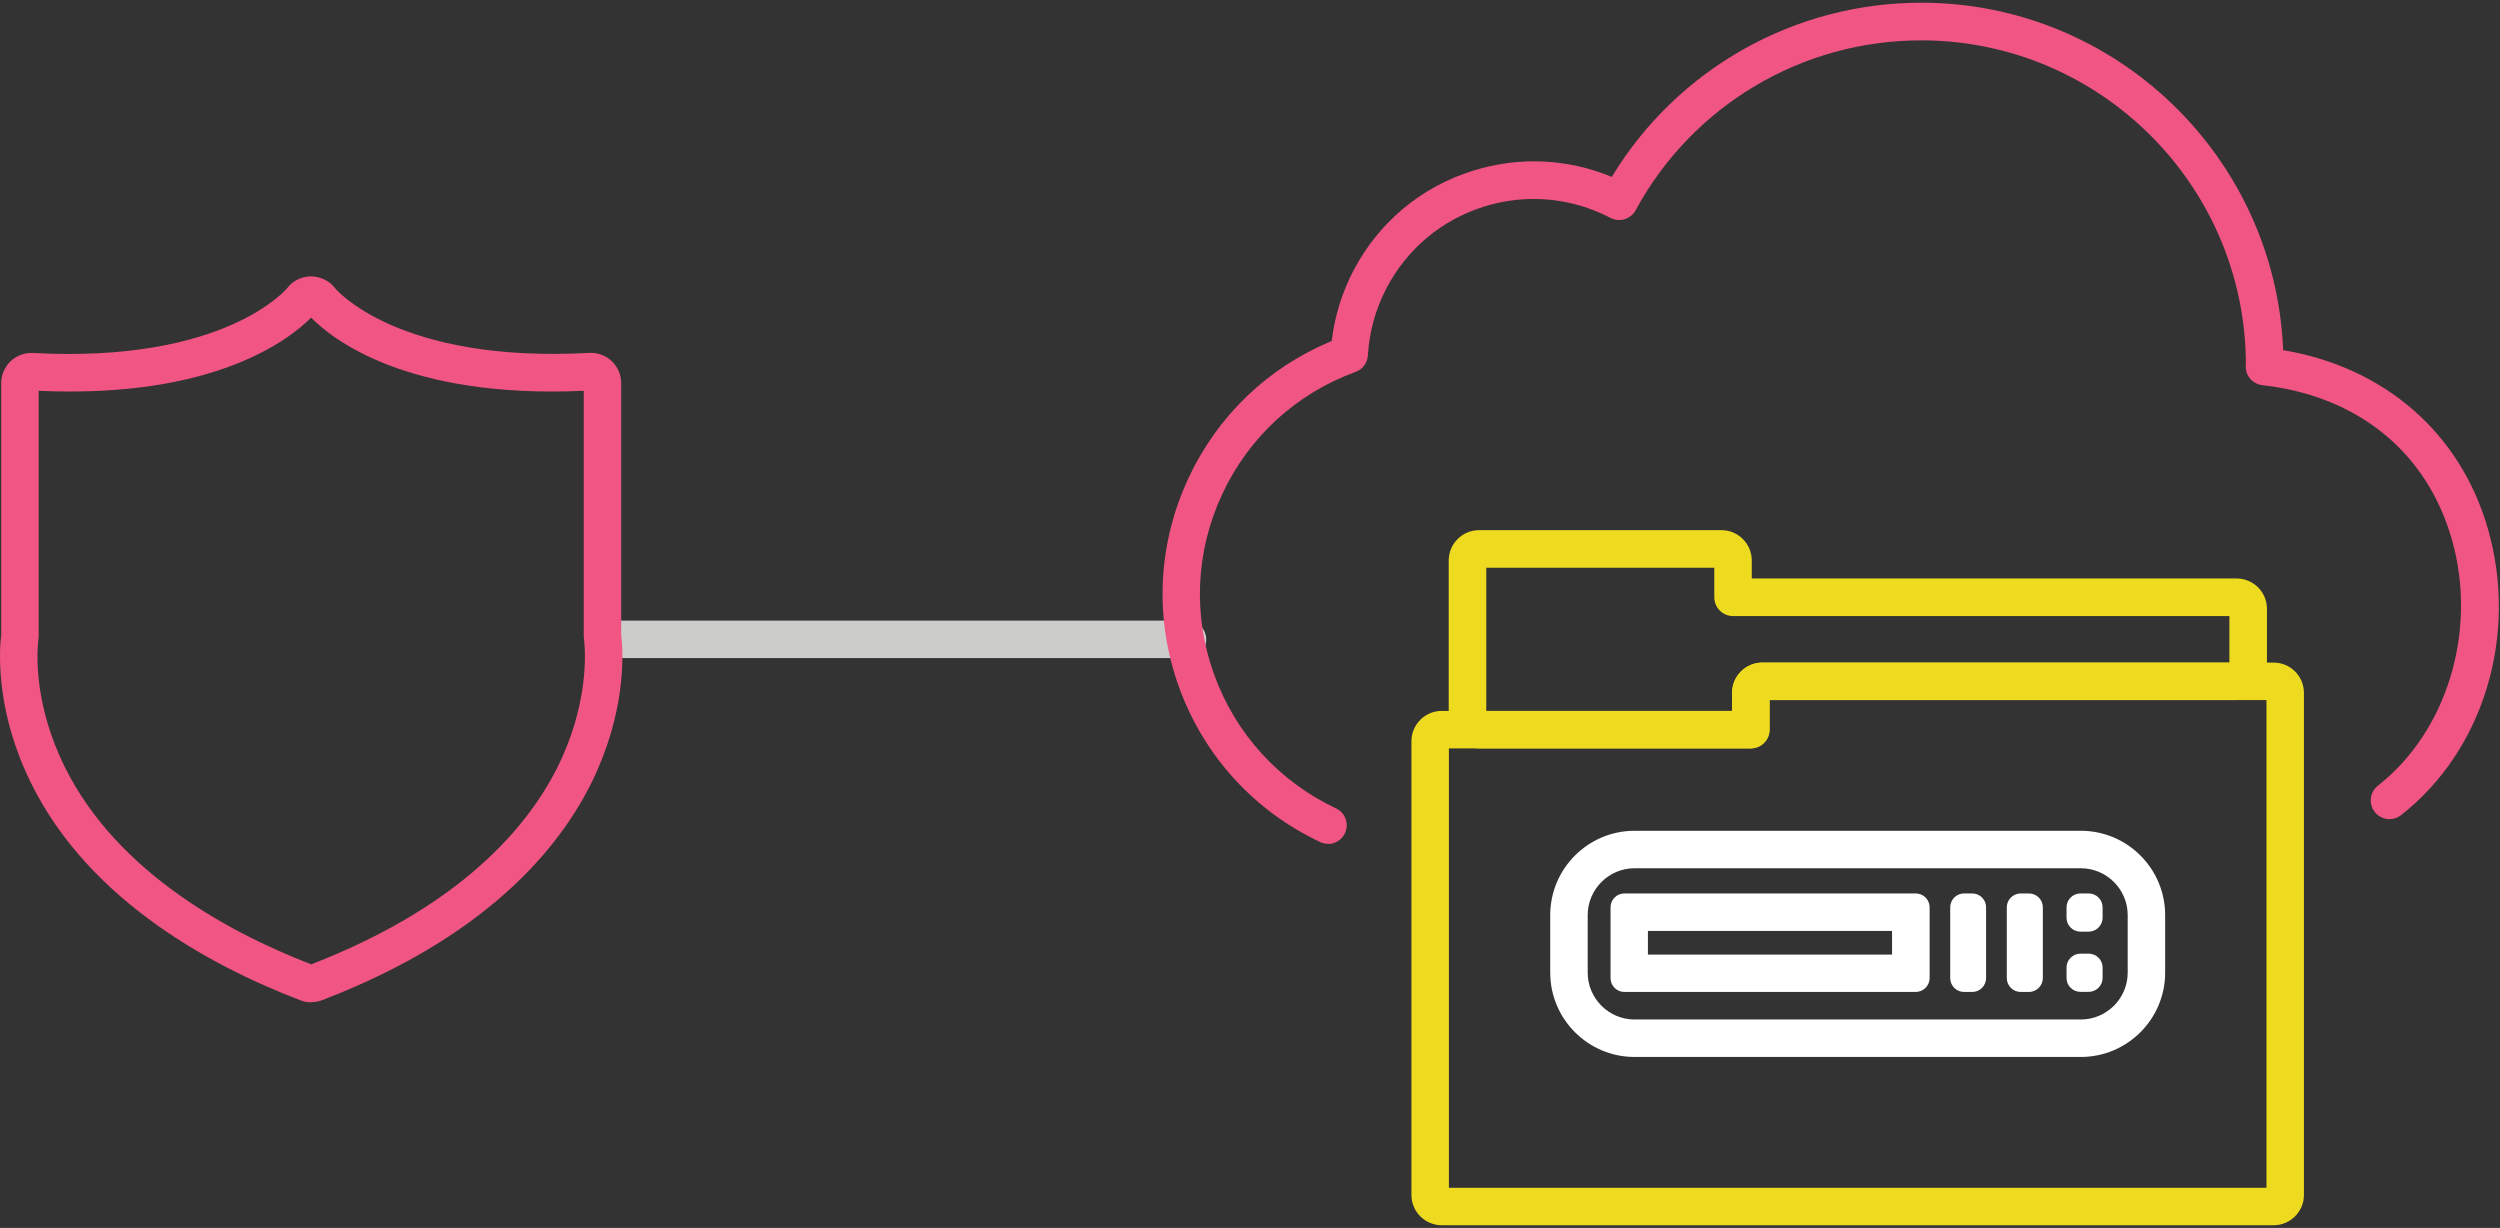 <svg width="397" height="195" viewBox="0 0 397 195" fill="none" xmlns="http://www.w3.org/2000/svg">
<rect x="0" y="0" width="397" height="195" fill="#333333" stroke="none"/>
<g clip-path="url(#clip0_182_51)">
<path d="M188.577 104.504H98.303C96.668 104.504 95.329 103.166 95.329 101.53C95.329 99.894 96.668 98.556 98.303 98.556H188.577C190.213 98.556 191.551 99.894 191.551 101.53C191.551 103.166 190.213 104.504 188.577 104.504Z" fill="#CCCCCB"/>
<path d="M361.062 194.569H228.954C226.292 194.569 224.136 192.413 224.136 189.751V117.711C224.136 115.049 226.292 112.892 228.954 112.892H275.043V110.037C275.043 107.375 277.199 105.218 279.861 105.218H361.048C363.71 105.218 365.866 107.375 365.866 110.037V189.751C365.866 192.398 363.71 194.569 361.048 194.569H361.062ZM230.085 188.621H359.917V111.167H280.991V115.867C280.991 117.503 279.653 118.841 278.017 118.841H230.085V188.621Z" fill="#EEDB20"/>
<path d="M278.032 118.841H234.873C234.055 118.841 233.371 118.603 232.836 118.306C231.289 118.202 230.055 116.908 230.055 115.331V89.008C230.055 86.361 232.211 84.189 234.873 84.189H273.362C276.024 84.189 278.181 86.346 278.181 89.008V91.863H355.173C357.82 91.863 359.991 94.02 359.991 96.682V107.657C359.991 109.234 358.757 110.528 357.21 110.632C356.66 110.929 355.976 111.167 355.173 111.167H281.021V115.867C281.021 117.503 279.683 118.841 278.047 118.841H278.032ZM236.003 112.892H275.057V110.037C275.057 107.39 277.214 105.218 279.876 105.218H354.028V97.827H275.191C273.555 97.827 272.232 96.489 272.232 94.853V90.153H236.018V112.892H236.003Z" fill="#EEDB20"/>
<path d="M330.442 137.878C334.531 137.878 337.878 141.224 337.878 145.314V154.46C337.878 158.55 334.531 161.896 330.442 161.896H259.562C255.472 161.896 252.126 158.55 252.126 154.46V145.314C252.126 141.224 255.472 137.878 259.562 137.878H330.442ZM330.442 131.929H259.562C252.185 131.929 246.177 137.937 246.177 145.314V154.46C246.177 161.836 252.185 167.845 259.562 167.845H330.442C337.818 167.845 343.826 161.836 343.826 154.46V145.314C343.826 137.937 337.818 131.929 330.442 131.929Z" fill="white"/>
<path d="M300.459 147.827V151.589H261.688V147.827H300.459ZM304.207 141.878H257.955C256.735 141.878 255.754 142.874 255.754 144.079V155.322C255.754 156.542 256.75 157.523 257.955 157.523H304.207C305.426 157.523 306.423 156.527 306.423 155.322V144.079C306.423 142.859 305.426 141.878 304.207 141.878Z" fill="white"/>
<path d="M313.189 141.878H311.895C310.676 141.878 309.694 142.874 309.694 144.079V155.322C309.694 156.542 310.691 157.523 311.895 157.523H313.189C314.409 157.523 315.39 156.527 315.39 155.322V144.079C315.39 142.859 314.394 141.878 313.189 141.878Z" fill="white"/>
<path d="M322.188 141.878H320.894C319.674 141.878 318.678 142.874 318.678 144.079V155.322C318.678 156.542 319.674 157.523 320.894 157.523H322.188C323.407 157.523 324.403 156.527 324.403 155.322V144.079C324.403 142.859 323.407 141.878 322.188 141.878Z" fill="white"/>
<path d="M331.676 141.878H330.382C329.162 141.878 328.166 142.874 328.166 144.079V145.745C328.166 146.964 329.162 147.946 330.382 147.946H331.676C332.895 147.946 333.892 146.949 333.892 145.745V144.079C333.892 142.859 332.895 141.878 331.676 141.878Z" fill="white"/>
<path d="M331.676 151.44H330.382C329.162 151.44 328.166 152.437 328.166 153.641V155.307C328.166 156.527 329.162 157.508 330.382 157.508H331.676C332.895 157.508 333.892 156.512 333.892 155.307V153.641C333.892 152.422 332.895 151.44 331.676 151.44Z" fill="white"/>
<path d="M210.9 133.996C210.469 133.996 210.038 133.907 209.636 133.713C199.181 128.791 191.239 120.09 187.269 109.234C183.283 98.318 183.803 86.495 188.711 75.965C193.351 66.001 201.382 58.327 211.48 54.148C211.941 50.237 213.101 46.474 214.931 42.964C218.931 35.32 225.668 29.683 233.907 27.111C241.224 24.82 248.943 25.177 255.948 28.092C266.328 10.96 284.918 0.43 305.085 0.43C336.019 0.43 361.331 24.969 362.565 55.605C378.716 58.312 390.777 68.812 395.12 84.115C399.909 101.01 394.347 119.228 381.289 129.445C379.995 130.456 378.121 130.233 377.11 128.939C376.099 127.645 376.322 125.772 377.616 124.76C388.621 116.149 393.454 100.117 389.379 85.751C385.438 71.831 374.463 62.878 359.264 61.167C358.594 61.093 357.97 60.796 357.494 60.32C356.839 59.665 356.512 58.728 356.646 57.806V57.777C356.542 29.431 333.446 6.409 305.07 6.409C286.138 6.409 268.767 16.745 259.74 33.387C258.967 34.814 257.182 35.35 255.754 34.606C249.508 31.349 242.384 30.71 235.662 32.807C228.94 34.918 223.452 39.514 220.18 45.745C218.44 49.077 217.444 52.676 217.221 56.438C217.146 57.628 216.388 58.654 215.273 59.056C205.844 62.491 198.319 69.392 194.08 78.493C189.841 87.595 189.395 97.797 192.846 107.226C196.266 116.596 203.122 124.106 212.149 128.359C213.637 129.058 214.276 130.828 213.577 132.315C213.072 133.386 212.001 134.026 210.885 134.026L210.9 133.996Z" fill="#F05583"/>
<path d="M49.42 159.174C48.825 159.174 48.245 159.07 47.695 158.847C32.585 153.062 12.746 142.056 4.06 122.5C-0.758 111.673 -0.074 102.928 0.194 100.787V60.84C0.194 59.532 0.744 58.267 1.681 57.36C2.648 56.453 3.927 55.992 5.25 56.051C35.648 57.717 45.509 45.879 45.598 45.76C46.446 44.63 47.814 43.931 49.316 43.886C50.952 43.886 52.38 44.63 53.272 45.834C53.316 45.879 63.162 57.717 93.575 56.037C94.854 55.962 96.178 56.438 97.144 57.345C98.096 58.253 98.646 59.517 98.646 60.825V100.772C98.914 102.913 99.583 111.673 94.78 122.485C89.991 133.267 78.525 148.347 51.13 158.832C50.595 159.04 50.015 159.144 49.42 159.144V159.174ZM6.142 62.045V100.98C6.142 101.114 6.142 101.262 6.113 101.396C5.994 102.259 5.057 110.126 9.489 120.09C17.267 137.61 35.411 147.723 49.42 153.136C74.613 143.38 85.038 129.787 89.351 120.09C93.768 110.141 92.846 102.259 92.727 101.396C92.712 101.262 92.698 101.129 92.698 100.995V62.06C64.411 63.339 52.573 53.687 49.405 50.43C46.208 53.687 34.265 63.339 6.128 62.06L6.142 62.045Z" fill="#F05583"/>
</g>
<defs>
<clipPath id="clip0_182_51">
<rect width="396.83" height="194.139" fill="white" transform="translate(0 0.43)"/>
</clipPath>
</defs>
</svg>
